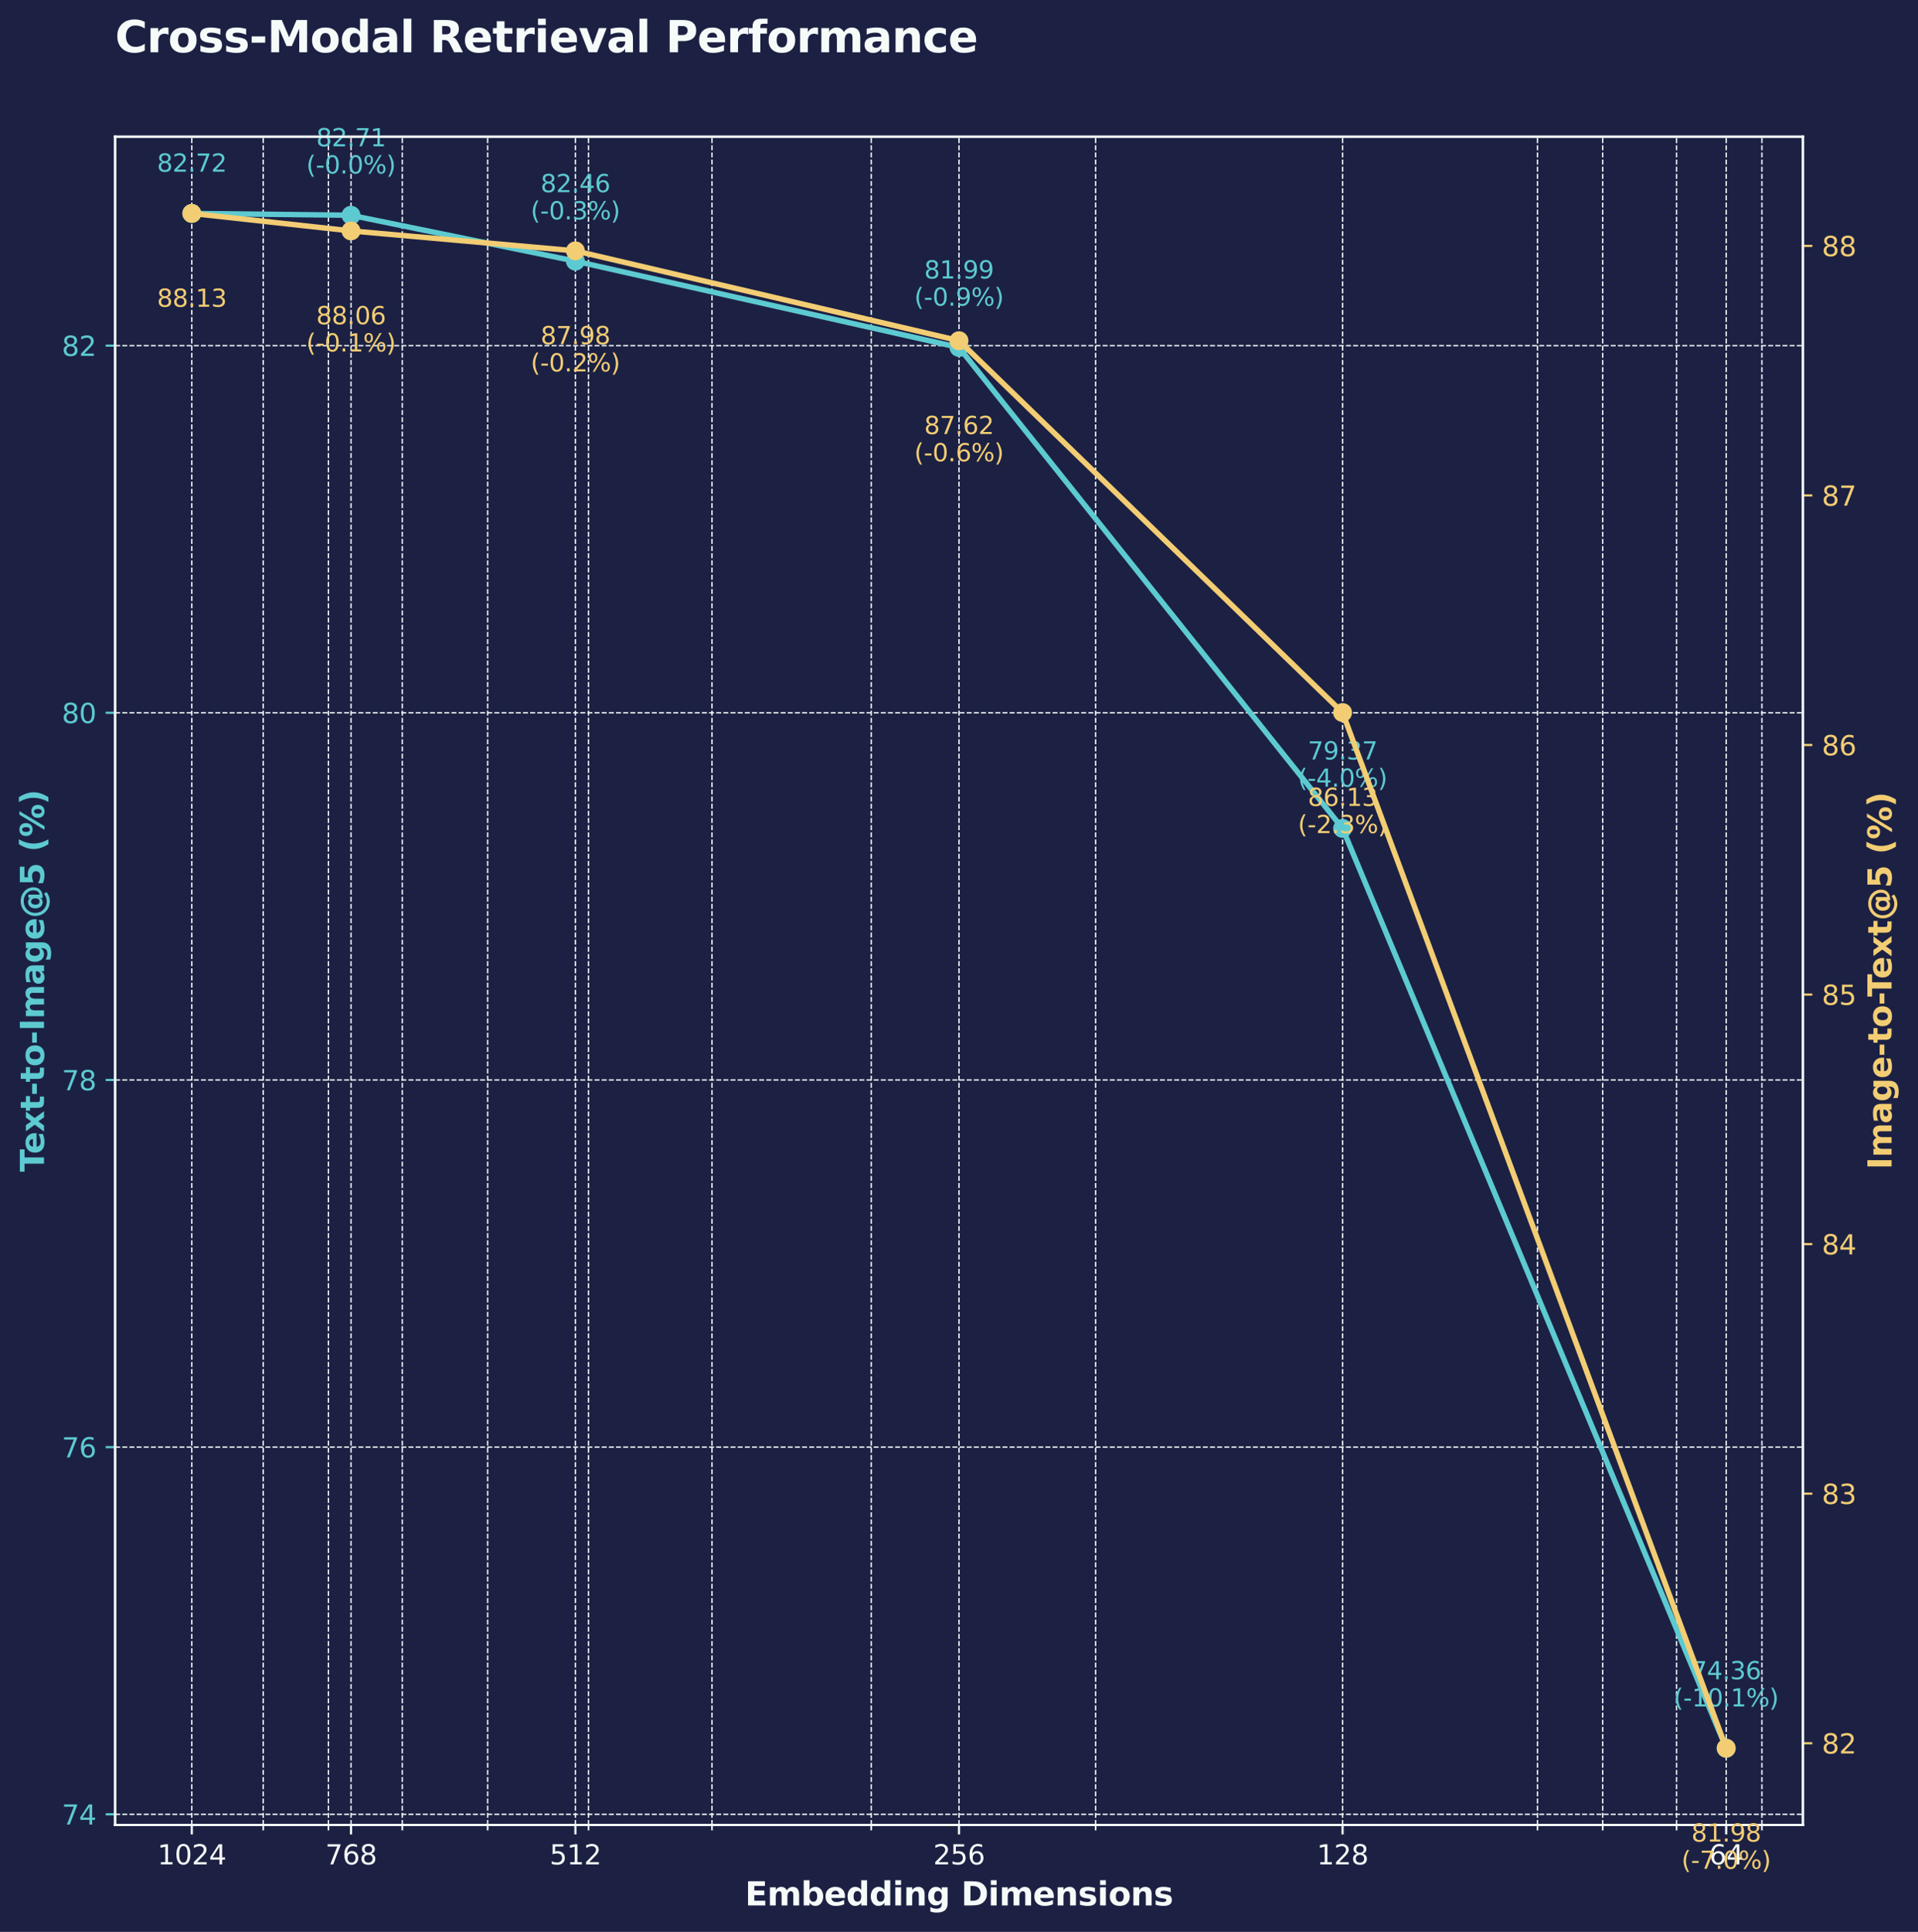 <?xml version="1.0" encoding="utf-8" standalone="no"?>
<!DOCTYPE svg PUBLIC "-//W3C//DTD SVG 1.1//EN"
  "http://www.w3.org/Graphics/SVG/1.1/DTD/svg11.dtd">
<svg xmlns:xlink="http://www.w3.org/1999/xlink" width="710.249pt" height="715.319pt" viewBox="0 0 710.249 715.319" xmlns="http://www.w3.org/2000/svg" version="1.1">
 <defs>
  <style type="text/css">*{stroke-linejoin: round; stroke-linecap: butt}</style>
 </defs>
 <g id="figure_1">
  <g id="patch_1">
   <path d="M 0 715.319 
L 710.249 715.319 
L 710.249 0 
L 0 0 
z
" style="fill: #1c2143"/>
  </g>
  <g id="axes_1">
   <g id="patch_2">
    <path d="M 42.619 675.734 
L 667.629 675.734 
L 667.629 50.614 
L 42.619 50.614 
z
" style="fill: #1c2143"/>
   </g>
   <g id="matplotlib.axis_1">
    <g id="xtick_1">
     <g id="line2d_1">
      <path d="M 71.029 675.734 
L 71.029 50.614 
" clip-path="url(#pa42fd9fe5e)" style="fill: none; stroke-dasharray: 1.85,0.8; stroke-dashoffset: 0; stroke: #f5fbf9; stroke-width: 0.5"/>
     </g>
     <g id="line2d_2">
      <defs>
       <path id="m6c433217f3" d="M 0 0 
L 0 3.5 
" style="stroke: #f5fbf9; stroke-width: 0.8"/>
      </defs>
      <g>
       <use xlink:href="#m6c433217f3" x="71.029" y="675.734" style="fill: #f5fbf9; stroke: #f5fbf9; stroke-width: 0.8"/>
      </g>
     </g>
     <g id="text_1">
      <!-- 1024 -->
      <g style="fill: #f5fbf9" transform="translate(58.304 690.332) scale(0.1 -0.1)">
       <defs>
        <path id="DejaVuSans-31" d="M 794 531 
L 1825 531 
L 1825 4091 
L 703 3866 
L 703 4441 
L 1819 4666 
L 2450 4666 
L 2450 531 
L 3481 531 
L 3481 0 
L 794 0 
L 794 531 
z
" transform="scale(0.016)"/>
        <path id="DejaVuSans-30" d="M 2034 4250 
Q 1547 4250 1301 3770 
Q 1056 3291 1056 2328 
Q 1056 1369 1301 889 
Q 1547 409 2034 409 
Q 2525 409 2770 889 
Q 3016 1369 3016 2328 
Q 3016 3291 2770 3770 
Q 2525 4250 2034 4250 
z
M 2034 4750 
Q 2819 4750 3233 4129 
Q 3647 3509 3647 2328 
Q 3647 1150 3233 529 
Q 2819 -91 2034 -91 
Q 1250 -91 836 529 
Q 422 1150 422 2328 
Q 422 3509 836 4129 
Q 1250 4750 2034 4750 
z
" transform="scale(0.016)"/>
        <path id="DejaVuSans-32" d="M 1228 531 
L 3431 531 
L 3431 0 
L 469 0 
L 469 531 
Q 828 903 1448 1529 
Q 2069 2156 2228 2338 
Q 2531 2678 2651 2914 
Q 2772 3150 2772 3378 
Q 2772 3750 2511 3984 
Q 2250 4219 1831 4219 
Q 1534 4219 1204 4116 
Q 875 4013 500 3803 
L 500 4441 
Q 881 4594 1212 4672 
Q 1544 4750 1819 4750 
Q 2544 4750 2975 4387 
Q 3406 4025 3406 3419 
Q 3406 3131 3298 2873 
Q 3191 2616 2906 2266 
Q 2828 2175 2409 1742 
Q 1991 1309 1228 531 
z
" transform="scale(0.016)"/>
        <path id="DejaVuSans-34" d="M 2419 4116 
L 825 1625 
L 2419 1625 
L 2419 4116 
z
M 2253 4666 
L 3047 4666 
L 3047 1625 
L 3713 1625 
L 3713 1100 
L 3047 1100 
L 3047 0 
L 2419 0 
L 2419 1100 
L 313 1100 
L 313 1709 
L 2253 4666 
z
" transform="scale(0.016)"/>
       </defs>
       <use xlink:href="#DejaVuSans-31"/>
       <use xlink:href="#DejaVuSans-30" x="63.623"/>
       <use xlink:href="#DejaVuSans-32" x="127.246"/>
       <use xlink:href="#DejaVuSans-34" x="190.869"/>
      </g>
     </g>
    </g>
    <g id="xtick_2">
     <g id="line2d_3">
      <path d="M 129.984 675.734 
L 129.984 50.614 
" clip-path="url(#pa42fd9fe5e)" style="fill: none; stroke-dasharray: 1.85,0.8; stroke-dashoffset: 0; stroke: #f5fbf9; stroke-width: 0.5"/>
     </g>
     <g id="line2d_4">
      <g>
       <use xlink:href="#m6c433217f3" x="129.984" y="675.734" style="fill: #f5fbf9; stroke: #f5fbf9; stroke-width: 0.8"/>
      </g>
     </g>
     <g id="text_2">
      <!-- 768 -->
      <g style="fill: #f5fbf9" transform="translate(120.44 690.332) scale(0.1 -0.1)">
       <defs>
        <path id="DejaVuSans-37" d="M 525 4666 
L 3525 4666 
L 3525 4397 
L 1831 0 
L 1172 0 
L 2766 4134 
L 525 4134 
L 525 4666 
z
" transform="scale(0.016)"/>
        <path id="DejaVuSans-36" d="M 2113 2584 
Q 1688 2584 1439 2293 
Q 1191 2003 1191 1497 
Q 1191 994 1439 701 
Q 1688 409 2113 409 
Q 2538 409 2786 701 
Q 3034 994 3034 1497 
Q 3034 2003 2786 2293 
Q 2538 2584 2113 2584 
z
M 3366 4563 
L 3366 3988 
Q 3128 4100 2886 4159 
Q 2644 4219 2406 4219 
Q 1781 4219 1451 3797 
Q 1122 3375 1075 2522 
Q 1259 2794 1537 2939 
Q 1816 3084 2150 3084 
Q 2853 3084 3261 2657 
Q 3669 2231 3669 1497 
Q 3669 778 3244 343 
Q 2819 -91 2113 -91 
Q 1303 -91 875 529 
Q 447 1150 447 2328 
Q 447 3434 972 4092 
Q 1497 4750 2381 4750 
Q 2619 4750 2861 4703 
Q 3103 4656 3366 4563 
z
" transform="scale(0.016)"/>
        <path id="DejaVuSans-38" d="M 2034 2216 
Q 1584 2216 1326 1975 
Q 1069 1734 1069 1313 
Q 1069 891 1326 650 
Q 1584 409 2034 409 
Q 2484 409 2743 651 
Q 3003 894 3003 1313 
Q 3003 1734 2745 1975 
Q 2488 2216 2034 2216 
z
M 1403 2484 
Q 997 2584 770 2862 
Q 544 3141 544 3541 
Q 544 4100 942 4425 
Q 1341 4750 2034 4750 
Q 2731 4750 3128 4425 
Q 3525 4100 3525 3541 
Q 3525 3141 3298 2862 
Q 3072 2584 2669 2484 
Q 3125 2378 3379 2068 
Q 3634 1759 3634 1313 
Q 3634 634 3220 271 
Q 2806 -91 2034 -91 
Q 1263 -91 848 271 
Q 434 634 434 1313 
Q 434 1759 690 2068 
Q 947 2378 1403 2484 
z
M 1172 3481 
Q 1172 3119 1398 2916 
Q 1625 2713 2034 2713 
Q 2441 2713 2670 2916 
Q 2900 3119 2900 3481 
Q 2900 3844 2670 4047 
Q 2441 4250 2034 4250 
Q 1625 4250 1398 4047 
Q 1172 3844 1172 3481 
z
" transform="scale(0.016)"/>
       </defs>
       <use xlink:href="#DejaVuSans-37"/>
       <use xlink:href="#DejaVuSans-36" x="63.623"/>
       <use xlink:href="#DejaVuSans-38" x="127.246"/>
      </g>
     </g>
    </g>
    <g id="xtick_3">
     <g id="line2d_5">
      <path d="M 213.077 675.734 
L 213.077 50.614 
" clip-path="url(#pa42fd9fe5e)" style="fill: none; stroke-dasharray: 1.85,0.8; stroke-dashoffset: 0; stroke: #f5fbf9; stroke-width: 0.5"/>
     </g>
     <g id="line2d_6">
      <g>
       <use xlink:href="#m6c433217f3" x="213.077" y="675.734" style="fill: #f5fbf9; stroke: #f5fbf9; stroke-width: 0.8"/>
      </g>
     </g>
     <g id="text_3">
      <!-- 512 -->
      <g style="fill: #f5fbf9" transform="translate(203.533 690.332) scale(0.1 -0.1)">
       <defs>
        <path id="DejaVuSans-35" d="M 691 4666 
L 3169 4666 
L 3169 4134 
L 1269 4134 
L 1269 2991 
Q 1406 3038 1543 3061 
Q 1681 3084 1819 3084 
Q 2600 3084 3056 2656 
Q 3513 2228 3513 1497 
Q 3513 744 3044 326 
Q 2575 -91 1722 -91 
Q 1428 -91 1123 -41 
Q 819 9 494 109 
L 494 744 
Q 775 591 1075 516 
Q 1375 441 1709 441 
Q 2250 441 2565 725 
Q 2881 1009 2881 1497 
Q 2881 1984 2565 2268 
Q 2250 2553 1709 2553 
Q 1456 2553 1204 2497 
Q 953 2441 691 2322 
L 691 4666 
z
" transform="scale(0.016)"/>
       </defs>
       <use xlink:href="#DejaVuSans-35"/>
       <use xlink:href="#DejaVuSans-31" x="63.623"/>
       <use xlink:href="#DejaVuSans-32" x="127.246"/>
      </g>
     </g>
    </g>
    <g id="xtick_4">
     <g id="line2d_7">
      <path d="M 355.124 675.734 
L 355.124 50.614 
" clip-path="url(#pa42fd9fe5e)" style="fill: none; stroke-dasharray: 1.85,0.8; stroke-dashoffset: 0; stroke: #f5fbf9; stroke-width: 0.5"/>
     </g>
     <g id="line2d_8">
      <g>
       <use xlink:href="#m6c433217f3" x="355.124" y="675.734" style="fill: #f5fbf9; stroke: #f5fbf9; stroke-width: 0.8"/>
      </g>
     </g>
     <g id="text_4">
      <!-- 256 -->
      <g style="fill: #f5fbf9" transform="translate(345.581 690.332) scale(0.1 -0.1)">
       <use xlink:href="#DejaVuSans-32"/>
       <use xlink:href="#DejaVuSans-35" x="63.623"/>
       <use xlink:href="#DejaVuSans-36" x="127.246"/>
      </g>
     </g>
    </g>
    <g id="xtick_5">
     <g id="line2d_9">
      <path d="M 497.172 675.734 
L 497.172 50.614 
" clip-path="url(#pa42fd9fe5e)" style="fill: none; stroke-dasharray: 1.85,0.8; stroke-dashoffset: 0; stroke: #f5fbf9; stroke-width: 0.5"/>
     </g>
     <g id="line2d_10">
      <g>
       <use xlink:href="#m6c433217f3" x="497.172" y="675.734" style="fill: #f5fbf9; stroke: #f5fbf9; stroke-width: 0.8"/>
      </g>
     </g>
     <g id="text_5">
      <!-- 128 -->
      <g style="fill: #f5fbf9" transform="translate(487.628 690.332) scale(0.1 -0.1)">
       <use xlink:href="#DejaVuSans-31"/>
       <use xlink:href="#DejaVuSans-32" x="63.623"/>
       <use xlink:href="#DejaVuSans-38" x="127.246"/>
      </g>
     </g>
    </g>
    <g id="xtick_6">
     <g id="line2d_11">
      <path d="M 639.22 675.734 
L 639.22 50.614 
" clip-path="url(#pa42fd9fe5e)" style="fill: none; stroke-dasharray: 1.85,0.8; stroke-dashoffset: 0; stroke: #f5fbf9; stroke-width: 0.5"/>
     </g>
     <g id="line2d_12">
      <g>
       <use xlink:href="#m6c433217f3" x="639.22" y="675.734" style="fill: #f5fbf9; stroke: #f5fbf9; stroke-width: 0.8"/>
      </g>
     </g>
     <g id="text_6">
      <!-- 64 -->
      <g style="fill: #f5fbf9" transform="translate(632.857 690.332) scale(0.1 -0.1)">
       <use xlink:href="#DejaVuSans-36"/>
       <use xlink:href="#DejaVuSans-34" x="63.623"/>
      </g>
     </g>
    </g>
    <g id="xtick_7">
     <g id="line2d_13">
      <path d="M 652.446 675.734 
L 652.446 50.614 
" clip-path="url(#pa42fd9fe5e)" style="fill: none; stroke-dasharray: 1.85,0.8; stroke-dashoffset: 0; stroke: #f5fbf9; stroke-width: 0.5"/>
     </g>
     <g id="line2d_14">
      <defs>
       <path id="me846c2f4d2" d="M 0 0 
L 0 2 
" style="stroke: #ffffff; stroke-width: 0.6"/>
      </defs>
      <g>
       <use xlink:href="#me846c2f4d2" x="652.446" y="675.734" style="fill: #ffffff; stroke: #ffffff; stroke-width: 0.6"/>
      </g>
     </g>
    </g>
    <g id="xtick_8">
     <g id="line2d_15">
      <path d="M 620.855 675.734 
L 620.855 50.614 
" clip-path="url(#pa42fd9fe5e)" style="fill: none; stroke-dasharray: 1.85,0.8; stroke-dashoffset: 0; stroke: #f5fbf9; stroke-width: 0.5"/>
     </g>
     <g id="line2d_16">
      <g>
       <use xlink:href="#me846c2f4d2" x="620.855" y="675.734" style="fill: #ffffff; stroke: #ffffff; stroke-width: 0.6"/>
      </g>
     </g>
    </g>
    <g id="xtick_9">
     <g id="line2d_17">
      <path d="M 593.491 675.734 
L 593.491 50.614 
" clip-path="url(#pa42fd9fe5e)" style="fill: none; stroke-dasharray: 1.85,0.8; stroke-dashoffset: 0; stroke: #f5fbf9; stroke-width: 0.5"/>
     </g>
     <g id="line2d_18">
      <g>
       <use xlink:href="#me846c2f4d2" x="593.491" y="675.734" style="fill: #ffffff; stroke: #ffffff; stroke-width: 0.6"/>
      </g>
     </g>
    </g>
    <g id="xtick_10">
     <g id="line2d_19">
      <path d="M 569.353 675.734 
L 569.353 50.614 
" clip-path="url(#pa42fd9fe5e)" style="fill: none; stroke-dasharray: 1.85,0.8; stroke-dashoffset: 0; stroke: #f5fbf9; stroke-width: 0.5"/>
     </g>
     <g id="line2d_20">
      <g>
       <use xlink:href="#me846c2f4d2" x="569.353" y="675.734" style="fill: #ffffff; stroke: #ffffff; stroke-width: 0.6"/>
      </g>
     </g>
    </g>
    <g id="xtick_11">
     <g id="line2d_21">
      <path d="M 405.714 675.734 
L 405.714 50.614 
" clip-path="url(#pa42fd9fe5e)" style="fill: none; stroke-dasharray: 1.85,0.8; stroke-dashoffset: 0; stroke: #f5fbf9; stroke-width: 0.5"/>
     </g>
     <g id="line2d_22">
      <g>
       <use xlink:href="#me846c2f4d2" x="405.714" y="675.734" style="fill: #ffffff; stroke: #ffffff; stroke-width: 0.6"/>
      </g>
     </g>
    </g>
    <g id="xtick_12">
     <g id="line2d_23">
      <path d="M 322.621 675.734 
L 322.621 50.614 
" clip-path="url(#pa42fd9fe5e)" style="fill: none; stroke-dasharray: 1.85,0.8; stroke-dashoffset: 0; stroke: #f5fbf9; stroke-width: 0.5"/>
     </g>
     <g id="line2d_24">
      <g>
       <use xlink:href="#me846c2f4d2" x="322.621" y="675.734" style="fill: #ffffff; stroke: #ffffff; stroke-width: 0.6"/>
      </g>
     </g>
    </g>
    <g id="xtick_13">
     <g id="line2d_25">
      <path d="M 263.666 675.734 
L 263.666 50.614 
" clip-path="url(#pa42fd9fe5e)" style="fill: none; stroke-dasharray: 1.85,0.8; stroke-dashoffset: 0; stroke: #f5fbf9; stroke-width: 0.5"/>
     </g>
     <g id="line2d_26">
      <g>
       <use xlink:href="#me846c2f4d2" x="263.666" y="675.734" style="fill: #ffffff; stroke: #ffffff; stroke-width: 0.6"/>
      </g>
     </g>
    </g>
    <g id="xtick_14">
     <g id="line2d_27">
      <path d="M 217.937 675.734 
L 217.937 50.614 
" clip-path="url(#pa42fd9fe5e)" style="fill: none; stroke-dasharray: 1.85,0.8; stroke-dashoffset: 0; stroke: #f5fbf9; stroke-width: 0.5"/>
     </g>
     <g id="line2d_28">
      <g>
       <use xlink:href="#me846c2f4d2" x="217.937" y="675.734" style="fill: #ffffff; stroke: #ffffff; stroke-width: 0.6"/>
      </g>
     </g>
    </g>
    <g id="xtick_15">
     <g id="line2d_29">
      <path d="M 180.573 675.734 
L 180.573 50.614 
" clip-path="url(#pa42fd9fe5e)" style="fill: none; stroke-dasharray: 1.85,0.8; stroke-dashoffset: 0; stroke: #f5fbf9; stroke-width: 0.5"/>
     </g>
     <g id="line2d_30">
      <g>
       <use xlink:href="#me846c2f4d2" x="180.573" y="675.734" style="fill: #ffffff; stroke: #ffffff; stroke-width: 0.6"/>
      </g>
     </g>
    </g>
    <g id="xtick_16">
     <g id="line2d_31">
      <path d="M 148.983 675.734 
L 148.983 50.614 
" clip-path="url(#pa42fd9fe5e)" style="fill: none; stroke-dasharray: 1.85,0.8; stroke-dashoffset: 0; stroke: #f5fbf9; stroke-width: 0.5"/>
     </g>
     <g id="line2d_32">
      <g>
       <use xlink:href="#me846c2f4d2" x="148.983" y="675.734" style="fill: #ffffff; stroke: #ffffff; stroke-width: 0.6"/>
      </g>
     </g>
    </g>
    <g id="xtick_17">
     <g id="line2d_33">
      <path d="M 121.618 675.734 
L 121.618 50.614 
" clip-path="url(#pa42fd9fe5e)" style="fill: none; stroke-dasharray: 1.85,0.8; stroke-dashoffset: 0; stroke: #f5fbf9; stroke-width: 0.5"/>
     </g>
     <g id="line2d_34">
      <g>
       <use xlink:href="#me846c2f4d2" x="121.618" y="675.734" style="fill: #ffffff; stroke: #ffffff; stroke-width: 0.6"/>
      </g>
     </g>
    </g>
    <g id="xtick_18">
     <g id="line2d_35">
      <path d="M 97.481 675.734 
L 97.481 50.614 
" clip-path="url(#pa42fd9fe5e)" style="fill: none; stroke-dasharray: 1.85,0.8; stroke-dashoffset: 0; stroke: #f5fbf9; stroke-width: 0.5"/>
     </g>
     <g id="line2d_36">
      <g>
       <use xlink:href="#me846c2f4d2" x="97.481" y="675.734" style="fill: #ffffff; stroke: #ffffff; stroke-width: 0.6"/>
      </g>
     </g>
    </g>
    <g id="text_7">
     <!-- Embedding Dimensions -->
     <g style="fill: #f5fbf9" transform="translate(275.885 705.53) scale(0.12 -0.12)">
      <defs>
       <path id="DejaVuSans-Bold-45" d="M 588 4666 
L 3834 4666 
L 3834 3756 
L 1791 3756 
L 1791 2888 
L 3713 2888 
L 3713 1978 
L 1791 1978 
L 1791 909 
L 3903 909 
L 3903 0 
L 588 0 
L 588 4666 
z
" transform="scale(0.016)"/>
       <path id="DejaVuSans-Bold-6d" d="M 3781 2919 
Q 3994 3244 4286 3414 
Q 4578 3584 4928 3584 
Q 5531 3584 5847 3212 
Q 6163 2841 6163 2131 
L 6163 0 
L 5038 0 
L 5038 1825 
Q 5041 1866 5042 1909 
Q 5044 1953 5044 2034 
Q 5044 2406 4934 2573 
Q 4825 2741 4581 2741 
Q 4263 2741 4089 2478 
Q 3916 2216 3909 1719 
L 3909 0 
L 2784 0 
L 2784 1825 
Q 2784 2406 2684 2573 
Q 2584 2741 2328 2741 
Q 2006 2741 1831 2477 
Q 1656 2213 1656 1722 
L 1656 0 
L 531 0 
L 531 3500 
L 1656 3500 
L 1656 2988 
Q 1863 3284 2130 3434 
Q 2397 3584 2719 3584 
Q 3081 3584 3359 3409 
Q 3638 3234 3781 2919 
z
" transform="scale(0.016)"/>
       <path id="DejaVuSans-Bold-62" d="M 2400 722 
Q 2759 722 2948 984 
Q 3138 1247 3138 1747 
Q 3138 2247 2948 2509 
Q 2759 2772 2400 2772 
Q 2041 2772 1848 2508 
Q 1656 2244 1656 1747 
Q 1656 1250 1848 986 
Q 2041 722 2400 722 
z
M 1656 2988 
Q 1888 3294 2169 3439 
Q 2450 3584 2816 3584 
Q 3463 3584 3878 3070 
Q 4294 2556 4294 1747 
Q 4294 938 3878 423 
Q 3463 -91 2816 -91 
Q 2450 -91 2169 54 
Q 1888 200 1656 506 
L 1656 0 
L 538 0 
L 538 4863 
L 1656 4863 
L 1656 2988 
z
" transform="scale(0.016)"/>
       <path id="DejaVuSans-Bold-65" d="M 4031 1759 
L 4031 1441 
L 1416 1441 
Q 1456 1047 1700 850 
Q 1944 653 2381 653 
Q 2734 653 3104 758 
Q 3475 863 3866 1075 
L 3866 213 
Q 3469 63 3072 -14 
Q 2675 -91 2278 -91 
Q 1328 -91 801 392 
Q 275 875 275 1747 
Q 275 2603 792 3093 
Q 1309 3584 2216 3584 
Q 3041 3584 3536 3087 
Q 4031 2591 4031 1759 
z
M 2881 2131 
Q 2881 2450 2695 2645 
Q 2509 2841 2209 2841 
Q 1884 2841 1681 2658 
Q 1478 2475 1428 2131 
L 2881 2131 
z
" transform="scale(0.016)"/>
       <path id="DejaVuSans-Bold-64" d="M 2919 2988 
L 2919 4863 
L 4044 4863 
L 4044 0 
L 2919 0 
L 2919 506 
Q 2688 197 2409 53 
Q 2131 -91 1766 -91 
Q 1119 -91 703 423 
Q 288 938 288 1747 
Q 288 2556 703 3070 
Q 1119 3584 1766 3584 
Q 2128 3584 2408 3439 
Q 2688 3294 2919 2988 
z
M 2181 722 
Q 2541 722 2730 984 
Q 2919 1247 2919 1747 
Q 2919 2247 2730 2509 
Q 2541 2772 2181 2772 
Q 1825 2772 1636 2509 
Q 1447 2247 1447 1747 
Q 1447 1247 1636 984 
Q 1825 722 2181 722 
z
" transform="scale(0.016)"/>
       <path id="DejaVuSans-Bold-69" d="M 538 3500 
L 1656 3500 
L 1656 0 
L 538 0 
L 538 3500 
z
M 538 4863 
L 1656 4863 
L 1656 3950 
L 538 3950 
L 538 4863 
z
" transform="scale(0.016)"/>
       <path id="DejaVuSans-Bold-6e" d="M 4056 2131 
L 4056 0 
L 2931 0 
L 2931 347 
L 2931 1631 
Q 2931 2084 2911 2256 
Q 2891 2428 2841 2509 
Q 2775 2619 2662 2680 
Q 2550 2741 2406 2741 
Q 2056 2741 1856 2470 
Q 1656 2200 1656 1722 
L 1656 0 
L 538 0 
L 538 3500 
L 1656 3500 
L 1656 2988 
Q 1909 3294 2193 3439 
Q 2478 3584 2822 3584 
Q 3428 3584 3742 3212 
Q 4056 2841 4056 2131 
z
" transform="scale(0.016)"/>
       <path id="DejaVuSans-Bold-67" d="M 2919 594 
Q 2688 288 2409 144 
Q 2131 0 1766 0 
Q 1125 0 706 504 
Q 288 1009 288 1791 
Q 288 2575 706 3076 
Q 1125 3578 1766 3578 
Q 2131 3578 2409 3434 
Q 2688 3291 2919 2981 
L 2919 3500 
L 4044 3500 
L 4044 353 
Q 4044 -491 3511 -936 
Q 2978 -1381 1966 -1381 
Q 1638 -1381 1331 -1331 
Q 1025 -1281 716 -1178 
L 716 -306 
Q 1009 -475 1290 -558 
Q 1572 -641 1856 -641 
Q 2406 -641 2662 -400 
Q 2919 -159 2919 353 
L 2919 594 
z
M 2181 2772 
Q 1834 2772 1640 2515 
Q 1447 2259 1447 1791 
Q 1447 1309 1634 1061 
Q 1822 813 2181 813 
Q 2531 813 2725 1069 
Q 2919 1325 2919 1791 
Q 2919 2259 2725 2515 
Q 2531 2772 2181 2772 
z
" transform="scale(0.016)"/>
       <path id="DejaVuSans-Bold-20" transform="scale(0.016)"/>
       <path id="DejaVuSans-Bold-44" d="M 1791 3756 
L 1791 909 
L 2222 909 
Q 2959 909 3348 1275 
Q 3738 1641 3738 2338 
Q 3738 3031 3350 3393 
Q 2963 3756 2222 3756 
L 1791 3756 
z
M 588 4666 
L 1856 4666 
Q 2919 4666 3439 4514 
Q 3959 4363 4331 4000 
Q 4659 3684 4818 3271 
Q 4978 2859 4978 2338 
Q 4978 1809 4818 1395 
Q 4659 981 4331 666 
Q 3956 303 3431 151 
Q 2906 0 1856 0 
L 588 0 
L 588 4666 
z
" transform="scale(0.016)"/>
       <path id="DejaVuSans-Bold-73" d="M 3272 3391 
L 3272 2541 
Q 2913 2691 2578 2766 
Q 2244 2841 1947 2841 
Q 1628 2841 1473 2761 
Q 1319 2681 1319 2516 
Q 1319 2381 1436 2309 
Q 1553 2238 1856 2203 
L 2053 2175 
Q 2913 2066 3209 1816 
Q 3506 1566 3506 1031 
Q 3506 472 3093 190 
Q 2681 -91 1863 -91 
Q 1516 -91 1145 -36 
Q 775 19 384 128 
L 384 978 
Q 719 816 1070 734 
Q 1422 653 1784 653 
Q 2113 653 2278 743 
Q 2444 834 2444 1013 
Q 2444 1163 2330 1236 
Q 2216 1309 1875 1350 
L 1678 1375 
Q 931 1469 631 1722 
Q 331 1975 331 2491 
Q 331 3047 712 3315 
Q 1094 3584 1881 3584 
Q 2191 3584 2531 3537 
Q 2872 3491 3272 3391 
z
" transform="scale(0.016)"/>
       <path id="DejaVuSans-Bold-6f" d="M 2203 2784 
Q 1831 2784 1636 2517 
Q 1441 2250 1441 1747 
Q 1441 1244 1636 976 
Q 1831 709 2203 709 
Q 2569 709 2762 976 
Q 2956 1244 2956 1747 
Q 2956 2250 2762 2517 
Q 2569 2784 2203 2784 
z
M 2203 3584 
Q 3106 3584 3614 3096 
Q 4122 2609 4122 1747 
Q 4122 884 3614 396 
Q 3106 -91 2203 -91 
Q 1297 -91 786 396 
Q 275 884 275 1747 
Q 275 2609 786 3096 
Q 1297 3584 2203 3584 
z
" transform="scale(0.016)"/>
      </defs>
      <use xlink:href="#DejaVuSans-Bold-45"/>
      <use xlink:href="#DejaVuSans-Bold-6d" x="68.311"/>
      <use xlink:href="#DejaVuSans-Bold-62" x="172.51"/>
      <use xlink:href="#DejaVuSans-Bold-65" x="244.092"/>
      <use xlink:href="#DejaVuSans-Bold-64" x="311.914"/>
      <use xlink:href="#DejaVuSans-Bold-64" x="383.496"/>
      <use xlink:href="#DejaVuSans-Bold-69" x="455.078"/>
      <use xlink:href="#DejaVuSans-Bold-6e" x="489.355"/>
      <use xlink:href="#DejaVuSans-Bold-67" x="560.547"/>
      <use xlink:href="#DejaVuSans-Bold-20" x="632.129"/>
      <use xlink:href="#DejaVuSans-Bold-44" x="666.943"/>
      <use xlink:href="#DejaVuSans-Bold-69" x="749.951"/>
      <use xlink:href="#DejaVuSans-Bold-6d" x="784.229"/>
      <use xlink:href="#DejaVuSans-Bold-65" x="888.428"/>
      <use xlink:href="#DejaVuSans-Bold-6e" x="956.25"/>
      <use xlink:href="#DejaVuSans-Bold-73" x="1027.441"/>
      <use xlink:href="#DejaVuSans-Bold-69" x="1086.963"/>
      <use xlink:href="#DejaVuSans-Bold-6f" x="1121.24"/>
      <use xlink:href="#DejaVuSans-Bold-6e" x="1189.941"/>
      <use xlink:href="#DejaVuSans-Bold-73" x="1261.133"/>
     </g>
    </g>
   </g>
   <g id="matplotlib.axis_2">
    <g id="ytick_1">
     <g id="line2d_37">
      <path d="M 42.619 671.791 
L 667.629 671.791 
" clip-path="url(#pa42fd9fe5e)" style="fill: none; stroke-dasharray: 1.85,0.8; stroke-dashoffset: 0; stroke: #f5fbf9; stroke-width: 0.5"/>
     </g>
     <g id="line2d_38">
      <defs>
       <path id="m4e6fb2bbc5" d="M 0 0 
L -3.5 0 
" style="stroke: #5dcad1; stroke-width: 0.8"/>
      </defs>
      <g>
       <use xlink:href="#m4e6fb2bbc5" x="42.619" y="671.791" style="fill: #5dcad1; stroke: #5dcad1; stroke-width: 0.8"/>
      </g>
     </g>
     <g id="text_8">
      <!-- 74 -->
      <g style="fill: #5dcad1" transform="translate(22.894 675.59) scale(0.1 -0.1)">
       <use xlink:href="#DejaVuSans-37"/>
       <use xlink:href="#DejaVuSans-34" x="63.623"/>
      </g>
     </g>
    </g>
    <g id="ytick_2">
     <g id="line2d_39">
      <path d="M 42.619 535.836 
L 667.629 535.836 
" clip-path="url(#pa42fd9fe5e)" style="fill: none; stroke-dasharray: 1.85,0.8; stroke-dashoffset: 0; stroke: #f5fbf9; stroke-width: 0.5"/>
     </g>
     <g id="line2d_40">
      <g>
       <use xlink:href="#m4e6fb2bbc5" x="42.619" y="535.836" style="fill: #5dcad1; stroke: #5dcad1; stroke-width: 0.8"/>
      </g>
     </g>
     <g id="text_9">
      <!-- 76 -->
      <g style="fill: #5dcad1" transform="translate(22.894 539.635) scale(0.1 -0.1)">
       <use xlink:href="#DejaVuSans-37"/>
       <use xlink:href="#DejaVuSans-36" x="63.623"/>
      </g>
     </g>
    </g>
    <g id="ytick_3">
     <g id="line2d_41">
      <path d="M 42.619 399.881 
L 667.629 399.881 
" clip-path="url(#pa42fd9fe5e)" style="fill: none; stroke-dasharray: 1.85,0.8; stroke-dashoffset: 0; stroke: #f5fbf9; stroke-width: 0.5"/>
     </g>
     <g id="line2d_42">
      <g>
       <use xlink:href="#m4e6fb2bbc5" x="42.619" y="399.881" style="fill: #5dcad1; stroke: #5dcad1; stroke-width: 0.8"/>
      </g>
     </g>
     <g id="text_10">
      <!-- 78 -->
      <g style="fill: #5dcad1" transform="translate(22.894 403.681) scale(0.1 -0.1)">
       <use xlink:href="#DejaVuSans-37"/>
       <use xlink:href="#DejaVuSans-38" x="63.623"/>
      </g>
     </g>
    </g>
    <g id="ytick_4">
     <g id="line2d_43">
      <path d="M 42.619 263.927 
L 667.629 263.927 
" clip-path="url(#pa42fd9fe5e)" style="fill: none; stroke-dasharray: 1.85,0.8; stroke-dashoffset: 0; stroke: #f5fbf9; stroke-width: 0.5"/>
     </g>
     <g id="line2d_44">
      <g>
       <use xlink:href="#m4e6fb2bbc5" x="42.619" y="263.927" style="fill: #5dcad1; stroke: #5dcad1; stroke-width: 0.8"/>
      </g>
     </g>
     <g id="text_11">
      <!-- 80 -->
      <g style="fill: #5dcad1" transform="translate(22.894 267.726) scale(0.1 -0.1)">
       <use xlink:href="#DejaVuSans-38"/>
       <use xlink:href="#DejaVuSans-30" x="63.623"/>
      </g>
     </g>
    </g>
    <g id="ytick_5">
     <g id="line2d_45">
      <path d="M 42.619 127.972 
L 667.629 127.972 
" clip-path="url(#pa42fd9fe5e)" style="fill: none; stroke-dasharray: 1.85,0.8; stroke-dashoffset: 0; stroke: #f5fbf9; stroke-width: 0.5"/>
     </g>
     <g id="line2d_46">
      <g>
       <use xlink:href="#m4e6fb2bbc5" x="42.619" y="127.972" style="fill: #5dcad1; stroke: #5dcad1; stroke-width: 0.8"/>
      </g>
     </g>
     <g id="text_12">
      <!-- 82 -->
      <g style="fill: #5dcad1" transform="translate(22.894 131.771) scale(0.1 -0.1)">
       <use xlink:href="#DejaVuSans-38"/>
       <use xlink:href="#DejaVuSans-32" x="63.623"/>
      </g>
     </g>
    </g>
    <g id="text_13">
     <!-- Text-to-Image@5 (%) -->
     <g style="fill: #5dcad1" transform="translate(16.305 433.907) rotate(-90) scale(0.12 -0.12)">
      <defs>
       <path id="DejaVuSans-Bold-54" d="M 31 4666 
L 4331 4666 
L 4331 3756 
L 2784 3756 
L 2784 0 
L 1581 0 
L 1581 3756 
L 31 3756 
L 31 4666 
z
" transform="scale(0.016)"/>
       <path id="DejaVuSans-Bold-78" d="M 1422 1791 
L 159 3500 
L 1344 3500 
L 2059 2463 
L 2784 3500 
L 3969 3500 
L 2706 1797 
L 4031 0 
L 2847 0 
L 2059 1106 
L 1281 0 
L 97 0 
L 1422 1791 
z
" transform="scale(0.016)"/>
       <path id="DejaVuSans-Bold-74" d="M 1759 4494 
L 1759 3500 
L 2913 3500 
L 2913 2700 
L 1759 2700 
L 1759 1216 
Q 1759 972 1856 886 
Q 1953 800 2241 800 
L 2816 800 
L 2816 0 
L 1856 0 
Q 1194 0 917 276 
Q 641 553 641 1216 
L 641 2700 
L 84 2700 
L 84 3500 
L 641 3500 
L 641 4494 
L 1759 4494 
z
" transform="scale(0.016)"/>
       <path id="DejaVuSans-Bold-2d" d="M 347 2297 
L 2309 2297 
L 2309 1388 
L 347 1388 
L 347 2297 
z
" transform="scale(0.016)"/>
       <path id="DejaVuSans-Bold-49" d="M 588 4666 
L 1791 4666 
L 1791 0 
L 588 0 
L 588 4666 
z
" transform="scale(0.016)"/>
       <path id="DejaVuSans-Bold-61" d="M 2106 1575 
Q 1756 1575 1579 1456 
Q 1403 1338 1403 1106 
Q 1403 894 1545 773 
Q 1688 653 1941 653 
Q 2256 653 2472 879 
Q 2688 1106 2688 1447 
L 2688 1575 
L 2106 1575 
z
M 3816 1997 
L 3816 0 
L 2688 0 
L 2688 519 
Q 2463 200 2181 54 
Q 1900 -91 1497 -91 
Q 953 -91 614 226 
Q 275 544 275 1050 
Q 275 1666 698 1953 
Q 1122 2241 2028 2241 
L 2688 2241 
L 2688 2328 
Q 2688 2594 2478 2717 
Q 2269 2841 1825 2841 
Q 1466 2841 1156 2769 
Q 847 2697 581 2553 
L 581 3406 
Q 941 3494 1303 3539 
Q 1666 3584 2028 3584 
Q 2975 3584 3395 3211 
Q 3816 2838 3816 1997 
z
" transform="scale(0.016)"/>
       <path id="DejaVuSans-Bold-40" d="M 2597 1684 
Q 2597 1300 2761 1078 
Q 2925 856 3206 856 
Q 3484 856 3650 1079 
Q 3816 1303 3816 1684 
Q 3816 2063 3648 2283 
Q 3481 2503 3200 2503 
Q 2925 2503 2761 2283 
Q 2597 2063 2597 1684 
z
M 3878 744 
Q 3784 522 3576 398 
Q 3369 275 3091 275 
Q 2553 275 2217 664 
Q 1881 1053 1881 1678 
Q 1881 2303 2218 2693 
Q 2556 3084 3091 3084 
Q 3369 3084 3576 2959 
Q 3784 2834 3878 2613 
L 3878 3022 
L 4531 3022 
L 4531 856 
Q 4919 916 5141 1230 
Q 5363 1544 5363 2034 
Q 5363 2347 5272 2620 
Q 5181 2894 4997 3122 
Q 4700 3503 4254 3709 
Q 3809 3916 3291 3916 
Q 2928 3916 2597 3820 
Q 2266 3725 1984 3541 
Q 1522 3234 1264 2748 
Q 1006 2263 1006 1697 
Q 1006 1231 1173 823 
Q 1341 416 1656 103 
Q 1969 -203 2373 -364 
Q 2778 -525 3238 -525 
Q 3631 -525 4025 -378 
Q 4419 -231 4697 19 
L 5031 -488 
Q 4641 -791 4180 -952 
Q 3719 -1113 3244 -1113 
Q 2666 -1113 2153 -908 
Q 1641 -703 1241 -313 
Q 841 78 631 592 
Q 422 1106 422 1697 
Q 422 2266 634 2781 
Q 847 3297 1241 3688 
Q 1634 4075 2157 4287 
Q 2681 4500 3244 4500 
Q 3944 4500 4516 4233 
Q 5088 3966 5472 3463 
Q 5706 3156 5826 2798 
Q 5947 2441 5947 2047 
Q 5947 1200 5437 731 
Q 4928 263 4000 263 
L 3878 263 
L 3878 744 
z
" transform="scale(0.016)"/>
       <path id="DejaVuSans-Bold-35" d="M 678 4666 
L 3669 4666 
L 3669 3781 
L 1638 3781 
L 1638 3059 
Q 1775 3097 1914 3117 
Q 2053 3138 2203 3138 
Q 3056 3138 3531 2711 
Q 4006 2284 4006 1522 
Q 4006 766 3489 337 
Q 2972 -91 2053 -91 
Q 1656 -91 1267 -14 
Q 878 63 494 219 
L 494 1166 
Q 875 947 1217 837 
Q 1559 728 1863 728 
Q 2300 728 2551 942 
Q 2803 1156 2803 1522 
Q 2803 1891 2551 2103 
Q 2300 2316 1863 2316 
Q 1603 2316 1309 2248 
Q 1016 2181 678 2041 
L 678 4666 
z
" transform="scale(0.016)"/>
       <path id="DejaVuSans-Bold-28" d="M 2413 -844 
L 1484 -844 
Q 1006 -72 778 623 
Q 550 1319 550 2003 
Q 550 2688 779 3389 
Q 1009 4091 1484 4856 
L 2413 4856 
Q 2013 4116 1813 3408 
Q 1613 2700 1613 2009 
Q 1613 1319 1811 609 
Q 2009 -100 2413 -844 
z
" transform="scale(0.016)"/>
       <path id="DejaVuSans-Bold-25" d="M 4959 1925 
Q 4738 1925 4616 1733 
Q 4494 1541 4494 1184 
Q 4494 825 4614 633 
Q 4734 441 4959 441 
Q 5184 441 5303 633 
Q 5422 825 5422 1184 
Q 5422 1541 5301 1733 
Q 5181 1925 4959 1925 
z
M 4959 2450 
Q 5541 2450 5875 2112 
Q 6209 1775 6209 1184 
Q 6209 594 5875 251 
Q 5541 -91 4959 -91 
Q 4378 -91 4042 251 
Q 3706 594 3706 1184 
Q 3706 1772 4042 2111 
Q 4378 2450 4959 2450 
z
M 2094 -91 
L 1403 -91 
L 4319 4750 
L 5013 4750 
L 2094 -91 
z
M 1453 4750 
Q 2034 4750 2367 4411 
Q 2700 4072 2700 3481 
Q 2700 2891 2367 2550 
Q 2034 2209 1453 2209 
Q 872 2209 539 2550 
Q 206 2891 206 3481 
Q 206 4072 539 4411 
Q 872 4750 1453 4750 
z
M 1453 4225 
Q 1228 4225 1106 4031 
Q 984 3838 984 3481 
Q 984 3122 1106 2926 
Q 1228 2731 1453 2731 
Q 1678 2731 1798 2926 
Q 1919 3122 1919 3481 
Q 1919 3838 1797 4031 
Q 1675 4225 1453 4225 
z
" transform="scale(0.016)"/>
       <path id="DejaVuSans-Bold-29" d="M 513 -844 
Q 913 -100 1113 609 
Q 1313 1319 1313 2009 
Q 1313 2700 1113 3408 
Q 913 4116 513 4856 
L 1441 4856 
Q 1916 4091 2145 3389 
Q 2375 2688 2375 2003 
Q 2375 1319 2147 623 
Q 1919 -72 1441 -844 
L 513 -844 
z
" transform="scale(0.016)"/>
      </defs>
      <use xlink:href="#DejaVuSans-Bold-54"/>
      <use xlink:href="#DejaVuSans-Bold-65" x="54.963"/>
      <use xlink:href="#DejaVuSans-Bold-78" x="122.785"/>
      <use xlink:href="#DejaVuSans-Bold-74" x="187.287"/>
      <use xlink:href="#DejaVuSans-Bold-2d" x="235.09"/>
      <use xlink:href="#DejaVuSans-Bold-74" x="276.594"/>
      <use xlink:href="#DejaVuSans-Bold-6f" x="324.396"/>
      <use xlink:href="#DejaVuSans-Bold-2d" x="393.098"/>
      <use xlink:href="#DejaVuSans-Bold-49" x="434.602"/>
      <use xlink:href="#DejaVuSans-Bold-6d" x="471.809"/>
      <use xlink:href="#DejaVuSans-Bold-61" x="576.008"/>
      <use xlink:href="#DejaVuSans-Bold-67" x="643.488"/>
      <use xlink:href="#DejaVuSans-Bold-65" x="715.07"/>
      <use xlink:href="#DejaVuSans-Bold-40" x="782.893"/>
      <use xlink:href="#DejaVuSans-Bold-35" x="882.893"/>
      <use xlink:href="#DejaVuSans-Bold-20" x="952.473"/>
      <use xlink:href="#DejaVuSans-Bold-28" x="987.287"/>
      <use xlink:href="#DejaVuSans-Bold-25" x="1032.99"/>
      <use xlink:href="#DejaVuSans-Bold-29" x="1133.186"/>
     </g>
    </g>
   </g>
   <g id="line2d_47">
    <path d="M 71.029 79.028 
L 129.984 79.708 
L 213.077 96.702 
L 355.124 128.652 
L 497.172 306.752 
L 639.22 647.319 
" clip-path="url(#pa42fd9fe5e)" style="fill: none; stroke: #5dcad1; stroke-width: 2; stroke-linecap: square"/>
    <defs>
     <path id="m3b9682a4ac" d="M 0 3 
C 0.796 3 1.559 2.684 2.121 2.121 
C 2.684 1.559 3 0.796 3 0 
C 3 -0.796 2.684 -1.559 2.121 -2.121 
C 1.559 -2.684 0.796 -3 0 -3 
C -0.796 -3 -1.559 -2.684 -2.121 -2.121 
C -2.684 -1.559 -3 -0.796 -3 0 
C -3 0.796 -2.684 1.559 -2.121 2.121 
C -1.559 2.684 -0.796 3 0 3 
z
" style="stroke: #5dcad1"/>
    </defs>
    <g clip-path="url(#pa42fd9fe5e)">
     <use xlink:href="#m3b9682a4ac" x="71.029" y="79.028" style="fill: #5dcad1; stroke: #5dcad1"/>
     <use xlink:href="#m3b9682a4ac" x="129.984" y="79.708" style="fill: #5dcad1; stroke: #5dcad1"/>
     <use xlink:href="#m3b9682a4ac" x="213.077" y="96.702" style="fill: #5dcad1; stroke: #5dcad1"/>
     <use xlink:href="#m3b9682a4ac" x="355.124" y="128.652" style="fill: #5dcad1; stroke: #5dcad1"/>
     <use xlink:href="#m3b9682a4ac" x="497.172" y="306.752" style="fill: #5dcad1; stroke: #5dcad1"/>
     <use xlink:href="#m3b9682a4ac" x="639.22" y="647.319" style="fill: #5dcad1; stroke: #5dcad1"/>
    </g>
   </g>
   <g id="patch_3">
    <path d="M 42.619 675.734 
L 42.619 50.614 
" style="fill: none; stroke: #f5fbf9; stroke-width: 0.8; stroke-linejoin: miter; stroke-linecap: square"/>
   </g>
   <g id="patch_4">
    <path d="M 667.629 675.734 
L 667.629 50.614 
" style="fill: none; stroke: #f5fbf9; stroke-width: 0.8; stroke-linejoin: miter; stroke-linecap: square"/>
   </g>
   <g id="patch_5">
    <path d="M 42.619 675.734 
L 667.629 675.734 
" style="fill: none; stroke: #f5fbf9; stroke-width: 0.8; stroke-linejoin: miter; stroke-linecap: square"/>
   </g>
   <g id="patch_6">
    <path d="M 42.619 50.614 
L 667.629 50.614 
" style="fill: none; stroke: #f5fbf9; stroke-width: 0.8; stroke-linejoin: miter; stroke-linecap: square"/>
   </g>
   <g id="text_14">
    <!-- 82.72 -->
    <g style="fill: #5dcad1" transform="translate(58.146 63.561) scale(0.09 -0.09)">
     <defs>
      <path id="DejaVuSans-2e" d="M 684 794 
L 1344 794 
L 1344 0 
L 684 0 
L 684 794 
z
" transform="scale(0.016)"/>
     </defs>
     <use xlink:href="#DejaVuSans-38"/>
     <use xlink:href="#DejaVuSans-32" x="63.623"/>
     <use xlink:href="#DejaVuSans-2e" x="127.246"/>
     <use xlink:href="#DejaVuSans-37" x="159.033"/>
     <use xlink:href="#DejaVuSans-32" x="222.656"/>
    </g>
   </g>
   <g id="text_15">
    <!-- 82.71 -->
    <g style="fill: #5dcad1" transform="translate(117.101 54.163) scale(0.09 -0.09)">
     <use xlink:href="#DejaVuSans-38"/>
     <use xlink:href="#DejaVuSans-32" x="63.623"/>
     <use xlink:href="#DejaVuSans-2e" x="127.246"/>
     <use xlink:href="#DejaVuSans-37" x="159.033"/>
     <use xlink:href="#DejaVuSans-31" x="222.656"/>
    </g>
    <!-- (-0.0%) -->
    <g style="fill: #5dcad1" transform="translate(113.417 64.241) scale(0.09 -0.09)">
     <defs>
      <path id="DejaVuSans-28" d="M 1984 4856 
Q 1566 4138 1362 3434 
Q 1159 2731 1159 2009 
Q 1159 1288 1364 580 
Q 1569 -128 1984 -844 
L 1484 -844 
Q 1016 -109 783 600 
Q 550 1309 550 2009 
Q 550 2706 781 3412 
Q 1013 4119 1484 4856 
L 1984 4856 
z
" transform="scale(0.016)"/>
      <path id="DejaVuSans-2d" d="M 313 2009 
L 1997 2009 
L 1997 1497 
L 313 1497 
L 313 2009 
z
" transform="scale(0.016)"/>
      <path id="DejaVuSans-25" d="M 4653 2053 
Q 4381 2053 4226 1822 
Q 4072 1591 4072 1178 
Q 4072 772 4226 539 
Q 4381 306 4653 306 
Q 4919 306 5073 539 
Q 5228 772 5228 1178 
Q 5228 1588 5073 1820 
Q 4919 2053 4653 2053 
z
M 4653 2450 
Q 5147 2450 5437 2106 
Q 5728 1763 5728 1178 
Q 5728 594 5436 251 
Q 5144 -91 4653 -91 
Q 4153 -91 3862 251 
Q 3572 594 3572 1178 
Q 3572 1766 3864 2108 
Q 4156 2450 4653 2450 
z
M 1428 4353 
Q 1159 4353 1004 4120 
Q 850 3888 850 3481 
Q 850 3069 1003 2837 
Q 1156 2606 1428 2606 
Q 1700 2606 1854 2837 
Q 2009 3069 2009 3481 
Q 2009 3884 1853 4118 
Q 1697 4353 1428 4353 
z
M 4250 4750 
L 4750 4750 
L 1831 -91 
L 1331 -91 
L 4250 4750 
z
M 1428 4750 
Q 1922 4750 2215 4408 
Q 2509 4066 2509 3481 
Q 2509 2891 2217 2550 
Q 1925 2209 1428 2209 
Q 931 2209 642 2551 
Q 353 2894 353 3481 
Q 353 4063 643 4406 
Q 934 4750 1428 4750 
z
" transform="scale(0.016)"/>
      <path id="DejaVuSans-29" d="M 513 4856 
L 1013 4856 
Q 1481 4119 1714 3412 
Q 1947 2706 1947 2009 
Q 1947 1309 1714 600 
Q 1481 -109 1013 -844 
L 513 -844 
Q 928 -128 1133 580 
Q 1338 1288 1338 2009 
Q 1338 2731 1133 3434 
Q 928 4138 513 4856 
z
" transform="scale(0.016)"/>
     </defs>
     <use xlink:href="#DejaVuSans-28"/>
     <use xlink:href="#DejaVuSans-2d" x="39.014"/>
     <use xlink:href="#DejaVuSans-30" x="75.098"/>
     <use xlink:href="#DejaVuSans-2e" x="138.721"/>
     <use xlink:href="#DejaVuSans-30" x="170.508"/>
     <use xlink:href="#DejaVuSans-25" x="234.131"/>
     <use xlink:href="#DejaVuSans-29" x="329.15"/>
    </g>
   </g>
   <g id="text_16">
    <!-- 82.46 -->
    <g style="fill: #5dcad1" transform="translate(200.194 71.157) scale(0.09 -0.09)">
     <use xlink:href="#DejaVuSans-38"/>
     <use xlink:href="#DejaVuSans-32" x="63.623"/>
     <use xlink:href="#DejaVuSans-2e" x="127.246"/>
     <use xlink:href="#DejaVuSans-34" x="159.033"/>
     <use xlink:href="#DejaVuSans-36" x="222.656"/>
    </g>
    <!-- (-0.3%) -->
    <g style="fill: #5dcad1" transform="translate(196.51 81.235) scale(0.09 -0.09)">
     <defs>
      <path id="DejaVuSans-33" d="M 2597 2516 
Q 3050 2419 3304 2112 
Q 3559 1806 3559 1356 
Q 3559 666 3084 287 
Q 2609 -91 1734 -91 
Q 1441 -91 1130 -33 
Q 819 25 488 141 
L 488 750 
Q 750 597 1062 519 
Q 1375 441 1716 441 
Q 2309 441 2620 675 
Q 2931 909 2931 1356 
Q 2931 1769 2642 2001 
Q 2353 2234 1838 2234 
L 1294 2234 
L 1294 2753 
L 1863 2753 
Q 2328 2753 2575 2939 
Q 2822 3125 2822 3475 
Q 2822 3834 2567 4026 
Q 2313 4219 1838 4219 
Q 1578 4219 1281 4162 
Q 984 4106 628 3988 
L 628 4550 
Q 988 4650 1302 4700 
Q 1616 4750 1894 4750 
Q 2613 4750 3031 4423 
Q 3450 4097 3450 3541 
Q 3450 3153 3228 2886 
Q 3006 2619 2597 2516 
z
" transform="scale(0.016)"/>
     </defs>
     <use xlink:href="#DejaVuSans-28"/>
     <use xlink:href="#DejaVuSans-2d" x="39.014"/>
     <use xlink:href="#DejaVuSans-30" x="75.098"/>
     <use xlink:href="#DejaVuSans-2e" x="138.721"/>
     <use xlink:href="#DejaVuSans-33" x="170.508"/>
     <use xlink:href="#DejaVuSans-25" x="234.131"/>
     <use xlink:href="#DejaVuSans-29" x="329.15"/>
    </g>
   </g>
   <g id="text_17">
    <!-- 81.99 -->
    <g style="fill: #5dcad1" transform="translate(342.242 103.106) scale(0.09 -0.09)">
     <defs>
      <path id="DejaVuSans-39" d="M 703 97 
L 703 672 
Q 941 559 1184 500 
Q 1428 441 1663 441 
Q 2288 441 2617 861 
Q 2947 1281 2994 2138 
Q 2813 1869 2534 1725 
Q 2256 1581 1919 1581 
Q 1219 1581 811 2004 
Q 403 2428 403 3163 
Q 403 3881 828 4315 
Q 1253 4750 1959 4750 
Q 2769 4750 3195 4129 
Q 3622 3509 3622 2328 
Q 3622 1225 3098 567 
Q 2575 -91 1691 -91 
Q 1453 -91 1209 -44 
Q 966 3 703 97 
z
M 1959 2075 
Q 2384 2075 2632 2365 
Q 2881 2656 2881 3163 
Q 2881 3666 2632 3958 
Q 2384 4250 1959 4250 
Q 1534 4250 1286 3958 
Q 1038 3666 1038 3163 
Q 1038 2656 1286 2365 
Q 1534 2075 1959 2075 
z
" transform="scale(0.016)"/>
     </defs>
     <use xlink:href="#DejaVuSans-38"/>
     <use xlink:href="#DejaVuSans-31" x="63.623"/>
     <use xlink:href="#DejaVuSans-2e" x="127.246"/>
     <use xlink:href="#DejaVuSans-39" x="159.033"/>
     <use xlink:href="#DejaVuSans-39" x="222.656"/>
    </g>
    <!-- (-0.9%) -->
    <g style="fill: #5dcad1" transform="translate(338.557 113.184) scale(0.09 -0.09)">
     <use xlink:href="#DejaVuSans-28"/>
     <use xlink:href="#DejaVuSans-2d" x="39.014"/>
     <use xlink:href="#DejaVuSans-30" x="75.098"/>
     <use xlink:href="#DejaVuSans-2e" x="138.721"/>
     <use xlink:href="#DejaVuSans-39" x="170.508"/>
     <use xlink:href="#DejaVuSans-25" x="234.131"/>
     <use xlink:href="#DejaVuSans-29" x="329.15"/>
    </g>
   </g>
   <g id="text_18">
    <!-- 79.37 -->
    <g style="fill: #5dcad1" transform="translate(484.289 281.207) scale(0.09 -0.09)">
     <use xlink:href="#DejaVuSans-37"/>
     <use xlink:href="#DejaVuSans-39" x="63.623"/>
     <use xlink:href="#DejaVuSans-2e" x="127.246"/>
     <use xlink:href="#DejaVuSans-33" x="159.033"/>
     <use xlink:href="#DejaVuSans-37" x="222.656"/>
    </g>
    <!-- (-4.0%) -->
    <g style="fill: #5dcad1" transform="translate(480.605 291.285) scale(0.09 -0.09)">
     <use xlink:href="#DejaVuSans-28"/>
     <use xlink:href="#DejaVuSans-2d" x="39.014"/>
     <use xlink:href="#DejaVuSans-34" x="75.098"/>
     <use xlink:href="#DejaVuSans-2e" x="138.721"/>
     <use xlink:href="#DejaVuSans-30" x="170.508"/>
     <use xlink:href="#DejaVuSans-25" x="234.131"/>
     <use xlink:href="#DejaVuSans-29" x="329.15"/>
    </g>
   </g>
   <g id="text_19">
    <!-- 74.36 -->
    <g style="fill: #5dcad1" transform="translate(626.337 621.774) scale(0.09 -0.09)">
     <use xlink:href="#DejaVuSans-37"/>
     <use xlink:href="#DejaVuSans-34" x="63.623"/>
     <use xlink:href="#DejaVuSans-2e" x="127.246"/>
     <use xlink:href="#DejaVuSans-33" x="159.033"/>
     <use xlink:href="#DejaVuSans-36" x="222.656"/>
    </g>
    <!-- (-10.1%) -->
    <g style="fill: #5dcad1" transform="translate(619.79 631.852) scale(0.09 -0.09)">
     <use xlink:href="#DejaVuSans-28"/>
     <use xlink:href="#DejaVuSans-2d" x="39.014"/>
     <use xlink:href="#DejaVuSans-31" x="75.098"/>
     <use xlink:href="#DejaVuSans-30" x="138.721"/>
     <use xlink:href="#DejaVuSans-2e" x="202.344"/>
     <use xlink:href="#DejaVuSans-31" x="234.131"/>
     <use xlink:href="#DejaVuSans-25" x="297.754"/>
     <use xlink:href="#DejaVuSans-29" x="392.773"/>
    </g>
   </g>
  </g>
  <g id="axes_2">
   <g id="matplotlib.axis_3">
    <g id="ytick_6">
     <g id="line2d_48">
      <defs>
       <path id="m554f29d3f2" d="M 0 0 
L 3.5 0 
" style="stroke: #f3cd74; stroke-width: 0.8"/>
      </defs>
      <g>
       <use xlink:href="#m554f29d3f2" x="667.629" y="645.471" style="fill: #f3cd74; stroke: #f3cd74; stroke-width: 0.8"/>
      </g>
     </g>
     <g id="text_20">
      <!-- 82 -->
      <g style="fill: #f3cd74" transform="translate(674.629 649.27) scale(0.1 -0.1)">
       <use xlink:href="#DejaVuSans-38"/>
       <use xlink:href="#DejaVuSans-32" x="63.623"/>
      </g>
     </g>
    </g>
    <g id="ytick_7">
     <g id="line2d_49">
      <g>
       <use xlink:href="#m554f29d3f2" x="667.629" y="553.066" style="fill: #f3cd74; stroke: #f3cd74; stroke-width: 0.8"/>
      </g>
     </g>
     <g id="text_21">
      <!-- 83 -->
      <g style="fill: #f3cd74" transform="translate(674.629 556.865) scale(0.1 -0.1)">
       <use xlink:href="#DejaVuSans-38"/>
       <use xlink:href="#DejaVuSans-33" x="63.623"/>
      </g>
     </g>
    </g>
    <g id="ytick_8">
     <g id="line2d_50">
      <g>
       <use xlink:href="#m554f29d3f2" x="667.629" y="460.661" style="fill: #f3cd74; stroke: #f3cd74; stroke-width: 0.8"/>
      </g>
     </g>
     <g id="text_22">
      <!-- 84 -->
      <g style="fill: #f3cd74" transform="translate(674.629 464.46) scale(0.1 -0.1)">
       <use xlink:href="#DejaVuSans-38"/>
       <use xlink:href="#DejaVuSans-34" x="63.623"/>
      </g>
     </g>
    </g>
    <g id="ytick_9">
     <g id="line2d_51">
      <g>
       <use xlink:href="#m554f29d3f2" x="667.629" y="368.256" style="fill: #f3cd74; stroke: #f3cd74; stroke-width: 0.8"/>
      </g>
     </g>
     <g id="text_23">
      <!-- 85 -->
      <g style="fill: #f3cd74" transform="translate(674.629 372.055) scale(0.1 -0.1)">
       <use xlink:href="#DejaVuSans-38"/>
       <use xlink:href="#DejaVuSans-35" x="63.623"/>
      </g>
     </g>
    </g>
    <g id="ytick_10">
     <g id="line2d_52">
      <g>
       <use xlink:href="#m554f29d3f2" x="667.629" y="275.851" style="fill: #f3cd74; stroke: #f3cd74; stroke-width: 0.8"/>
      </g>
     </g>
     <g id="text_24">
      <!-- 86 -->
      <g style="fill: #f3cd74" transform="translate(674.629 279.65) scale(0.1 -0.1)">
       <use xlink:href="#DejaVuSans-38"/>
       <use xlink:href="#DejaVuSans-36" x="63.623"/>
      </g>
     </g>
    </g>
    <g id="ytick_11">
     <g id="line2d_53">
      <g>
       <use xlink:href="#m554f29d3f2" x="667.629" y="183.446" style="fill: #f3cd74; stroke: #f3cd74; stroke-width: 0.8"/>
      </g>
     </g>
     <g id="text_25">
      <!-- 87 -->
      <g style="fill: #f3cd74" transform="translate(674.629 187.245) scale(0.1 -0.1)">
       <use xlink:href="#DejaVuSans-38"/>
       <use xlink:href="#DejaVuSans-37" x="63.623"/>
      </g>
     </g>
    </g>
    <g id="ytick_12">
     <g id="line2d_54">
      <g>
       <use xlink:href="#m554f29d3f2" x="667.629" y="91.041" style="fill: #f3cd74; stroke: #f3cd74; stroke-width: 0.8"/>
      </g>
     </g>
     <g id="text_26">
      <!-- 88 -->
      <g style="fill: #f3cd74" transform="translate(674.629 94.84) scale(0.1 -0.1)">
       <use xlink:href="#DejaVuSans-38"/>
       <use xlink:href="#DejaVuSans-38" x="63.623"/>
      </g>
     </g>
    </g>
    <g id="text_27">
     <!-- Image-to-Text@5 (%) -->
     <g style="fill: #f3cd74" transform="translate(700.459 433.022) rotate(-90) scale(0.12 -0.12)">
      <use xlink:href="#DejaVuSans-Bold-49"/>
      <use xlink:href="#DejaVuSans-Bold-6d" x="37.207"/>
      <use xlink:href="#DejaVuSans-Bold-61" x="141.406"/>
      <use xlink:href="#DejaVuSans-Bold-67" x="208.887"/>
      <use xlink:href="#DejaVuSans-Bold-65" x="280.469"/>
      <use xlink:href="#DejaVuSans-Bold-2d" x="348.291"/>
      <use xlink:href="#DejaVuSans-Bold-74" x="389.795"/>
      <use xlink:href="#DejaVuSans-Bold-6f" x="437.598"/>
      <use xlink:href="#DejaVuSans-Bold-2d" x="506.299"/>
      <use xlink:href="#DejaVuSans-Bold-54" x="533.053"/>
      <use xlink:href="#DejaVuSans-Bold-65" x="588.016"/>
      <use xlink:href="#DejaVuSans-Bold-78" x="655.838"/>
      <use xlink:href="#DejaVuSans-Bold-74" x="720.34"/>
      <use xlink:href="#DejaVuSans-Bold-40" x="768.143"/>
      <use xlink:href="#DejaVuSans-Bold-35" x="868.143"/>
      <use xlink:href="#DejaVuSans-Bold-20" x="937.723"/>
      <use xlink:href="#DejaVuSans-Bold-28" x="972.537"/>
      <use xlink:href="#DejaVuSans-Bold-25" x="1018.24"/>
      <use xlink:href="#DejaVuSans-Bold-29" x="1118.436"/>
     </g>
    </g>
   </g>
   <g id="line2d_55">
    <path d="M 71.029 79.028 
L 129.984 85.496 
L 213.077 92.889 
L 355.124 126.155 
L 497.172 263.838 
L 639.22 647.319 
" clip-path="url(#pa42fd9fe5e)" style="fill: none; stroke: #f3cd74; stroke-width: 2; stroke-linecap: square"/>
    <defs>
     <path id="m24293266a4" d="M 0 3 
C 0.796 3 1.559 2.684 2.121 2.121 
C 2.684 1.559 3 0.796 3 0 
C 3 -0.796 2.684 -1.559 2.121 -2.121 
C 1.559 -2.684 0.796 -3 0 -3 
C -0.796 -3 -1.559 -2.684 -2.121 -2.121 
C -2.684 -1.559 -3 -0.796 -3 0 
C -3 0.796 -2.684 1.559 -2.121 2.121 
C -1.559 2.684 -0.796 3 0 3 
z
" style="stroke: #f3cd74"/>
    </defs>
    <g clip-path="url(#pa42fd9fe5e)">
     <use xlink:href="#m24293266a4" x="71.029" y="79.028" style="fill: #f3cd74; stroke: #f3cd74"/>
     <use xlink:href="#m24293266a4" x="129.984" y="85.496" style="fill: #f3cd74; stroke: #f3cd74"/>
     <use xlink:href="#m24293266a4" x="213.077" y="92.889" style="fill: #f3cd74; stroke: #f3cd74"/>
     <use xlink:href="#m24293266a4" x="355.124" y="126.155" style="fill: #f3cd74; stroke: #f3cd74"/>
     <use xlink:href="#m24293266a4" x="497.172" y="263.838" style="fill: #f3cd74; stroke: #f3cd74"/>
     <use xlink:href="#m24293266a4" x="639.22" y="647.319" style="fill: #f3cd74; stroke: #f3cd74"/>
    </g>
   </g>
   <g id="patch_7">
    <path d="M 42.619 675.734 
L 42.619 50.614 
" style="fill: none; stroke: #f5fbf9; stroke-width: 0.8; stroke-linejoin: miter; stroke-linecap: square"/>
   </g>
   <g id="patch_8">
    <path d="M 667.629 675.734 
L 667.629 50.614 
" style="fill: none; stroke: #f5fbf9; stroke-width: 0.8; stroke-linejoin: miter; stroke-linecap: square"/>
   </g>
   <g id="patch_9">
    <path d="M 42.619 675.734 
L 667.629 675.734 
" style="fill: none; stroke: #f5fbf9; stroke-width: 0.8; stroke-linejoin: miter; stroke-linecap: square"/>
   </g>
   <g id="patch_10">
    <path d="M 42.619 50.614 
L 667.629 50.614 
" style="fill: none; stroke: #f5fbf9; stroke-width: 0.8; stroke-linejoin: miter; stroke-linecap: square"/>
   </g>
   <g id="text_28">
    <!-- 88.13 -->
    <g style="fill: #f3cd74" transform="translate(58.146 113.588) scale(0.09 -0.09)">
     <use xlink:href="#DejaVuSans-38"/>
     <use xlink:href="#DejaVuSans-38" x="63.623"/>
     <use xlink:href="#DejaVuSans-2e" x="127.246"/>
     <use xlink:href="#DejaVuSans-31" x="159.033"/>
     <use xlink:href="#DejaVuSans-33" x="222.656"/>
    </g>
   </g>
   <g id="text_29">
    <!-- 88.06 -->
    <g style="fill: #f3cd74" transform="translate(117.101 120.056) scale(0.09 -0.09)">
     <use xlink:href="#DejaVuSans-38"/>
     <use xlink:href="#DejaVuSans-38" x="63.623"/>
     <use xlink:href="#DejaVuSans-2e" x="127.246"/>
     <use xlink:href="#DejaVuSans-30" x="159.033"/>
     <use xlink:href="#DejaVuSans-36" x="222.656"/>
    </g>
    <!-- (-0.1%) -->
    <g style="fill: #f3cd74" transform="translate(113.417 130.135) scale(0.09 -0.09)">
     <use xlink:href="#DejaVuSans-28"/>
     <use xlink:href="#DejaVuSans-2d" x="39.014"/>
     <use xlink:href="#DejaVuSans-30" x="75.098"/>
     <use xlink:href="#DejaVuSans-2e" x="138.721"/>
     <use xlink:href="#DejaVuSans-31" x="170.508"/>
     <use xlink:href="#DejaVuSans-25" x="234.131"/>
     <use xlink:href="#DejaVuSans-29" x="329.15"/>
    </g>
   </g>
   <g id="text_30">
    <!-- 87.98 -->
    <g style="fill: #f3cd74" transform="translate(200.194 127.449) scale(0.09 -0.09)">
     <use xlink:href="#DejaVuSans-38"/>
     <use xlink:href="#DejaVuSans-37" x="63.623"/>
     <use xlink:href="#DejaVuSans-2e" x="127.246"/>
     <use xlink:href="#DejaVuSans-39" x="159.033"/>
     <use xlink:href="#DejaVuSans-38" x="222.656"/>
    </g>
    <!-- (-0.2%) -->
    <g style="fill: #f3cd74" transform="translate(196.51 137.527) scale(0.09 -0.09)">
     <use xlink:href="#DejaVuSans-28"/>
     <use xlink:href="#DejaVuSans-2d" x="39.014"/>
     <use xlink:href="#DejaVuSans-30" x="75.098"/>
     <use xlink:href="#DejaVuSans-2e" x="138.721"/>
     <use xlink:href="#DejaVuSans-32" x="170.508"/>
     <use xlink:href="#DejaVuSans-25" x="234.131"/>
     <use xlink:href="#DejaVuSans-29" x="329.15"/>
    </g>
   </g>
   <g id="text_31">
    <!-- 87.62 -->
    <g style="fill: #f3cd74" transform="translate(342.242 160.715) scale(0.09 -0.09)">
     <use xlink:href="#DejaVuSans-38"/>
     <use xlink:href="#DejaVuSans-37" x="63.623"/>
     <use xlink:href="#DejaVuSans-2e" x="127.246"/>
     <use xlink:href="#DejaVuSans-36" x="159.033"/>
     <use xlink:href="#DejaVuSans-32" x="222.656"/>
    </g>
    <!-- (-0.6%) -->
    <g style="fill: #f3cd74" transform="translate(338.557 170.793) scale(0.09 -0.09)">
     <use xlink:href="#DejaVuSans-28"/>
     <use xlink:href="#DejaVuSans-2d" x="39.014"/>
     <use xlink:href="#DejaVuSans-30" x="75.098"/>
     <use xlink:href="#DejaVuSans-2e" x="138.721"/>
     <use xlink:href="#DejaVuSans-36" x="170.508"/>
     <use xlink:href="#DejaVuSans-25" x="234.131"/>
     <use xlink:href="#DejaVuSans-29" x="329.15"/>
    </g>
   </g>
   <g id="text_32">
    <!-- 86.13 -->
    <g style="fill: #f3cd74" transform="translate(484.289 298.398) scale(0.09 -0.09)">
     <use xlink:href="#DejaVuSans-38"/>
     <use xlink:href="#DejaVuSans-36" x="63.623"/>
     <use xlink:href="#DejaVuSans-2e" x="127.246"/>
     <use xlink:href="#DejaVuSans-31" x="159.033"/>
     <use xlink:href="#DejaVuSans-33" x="222.656"/>
    </g>
    <!-- (-2.3%) -->
    <g style="fill: #f3cd74" transform="translate(480.605 308.476) scale(0.09 -0.09)">
     <use xlink:href="#DejaVuSans-28"/>
     <use xlink:href="#DejaVuSans-2d" x="39.014"/>
     <use xlink:href="#DejaVuSans-32" x="75.098"/>
     <use xlink:href="#DejaVuSans-2e" x="138.721"/>
     <use xlink:href="#DejaVuSans-33" x="170.508"/>
     <use xlink:href="#DejaVuSans-25" x="234.131"/>
     <use xlink:href="#DejaVuSans-29" x="329.15"/>
    </g>
   </g>
   <g id="text_33">
    <!-- 81.98 -->
    <g style="fill: #f3cd74" transform="translate(626.337 681.879) scale(0.09 -0.09)">
     <use xlink:href="#DejaVuSans-38"/>
     <use xlink:href="#DejaVuSans-31" x="63.623"/>
     <use xlink:href="#DejaVuSans-2e" x="127.246"/>
     <use xlink:href="#DejaVuSans-39" x="159.033"/>
     <use xlink:href="#DejaVuSans-38" x="222.656"/>
    </g>
    <!-- (-7.0%) -->
    <g style="fill: #f3cd74" transform="translate(622.653 691.957) scale(0.09 -0.09)">
     <use xlink:href="#DejaVuSans-28"/>
     <use xlink:href="#DejaVuSans-2d" x="39.014"/>
     <use xlink:href="#DejaVuSans-37" x="75.098"/>
     <use xlink:href="#DejaVuSans-2e" x="138.721"/>
     <use xlink:href="#DejaVuSans-30" x="170.508"/>
     <use xlink:href="#DejaVuSans-25" x="234.131"/>
     <use xlink:href="#DejaVuSans-29" x="329.15"/>
    </g>
   </g>
   <g id="text_34">
    <!-- Cross-Modal Retrieval Performance -->
    <g style="fill: #f5fbf9" transform="translate(42.619 19.358) scale(0.16 -0.16)">
     <defs>
      <path id="DejaVuSans-Bold-43" d="M 4288 256 
Q 3956 84 3597 -3 
Q 3238 -91 2847 -91 
Q 1681 -91 1000 561 
Q 319 1213 319 2328 
Q 319 3447 1000 4098 
Q 1681 4750 2847 4750 
Q 3238 4750 3597 4662 
Q 3956 4575 4288 4403 
L 4288 3438 
Q 3953 3666 3628 3772 
Q 3303 3878 2944 3878 
Q 2300 3878 1931 3465 
Q 1563 3053 1563 2328 
Q 1563 1606 1931 1193 
Q 2300 781 2944 781 
Q 3303 781 3628 887 
Q 3953 994 4288 1222 
L 4288 256 
z
" transform="scale(0.016)"/>
      <path id="DejaVuSans-Bold-72" d="M 3138 2547 
Q 2991 2616 2845 2648 
Q 2700 2681 2553 2681 
Q 2122 2681 1889 2404 
Q 1656 2128 1656 1613 
L 1656 0 
L 538 0 
L 538 3500 
L 1656 3500 
L 1656 2925 
Q 1872 3269 2151 3426 
Q 2431 3584 2822 3584 
Q 2878 3584 2943 3579 
Q 3009 3575 3134 3559 
L 3138 2547 
z
" transform="scale(0.016)"/>
      <path id="DejaVuSans-Bold-4d" d="M 588 4666 
L 2119 4666 
L 3181 2169 
L 4250 4666 
L 5778 4666 
L 5778 0 
L 4641 0 
L 4641 3413 
L 3566 897 
L 2803 897 
L 1728 3413 
L 1728 0 
L 588 0 
L 588 4666 
z
" transform="scale(0.016)"/>
      <path id="DejaVuSans-Bold-6c" d="M 538 4863 
L 1656 4863 
L 1656 0 
L 538 0 
L 538 4863 
z
" transform="scale(0.016)"/>
      <path id="DejaVuSans-Bold-52" d="M 2297 2597 
Q 2675 2597 2839 2737 
Q 3003 2878 3003 3200 
Q 3003 3519 2839 3656 
Q 2675 3794 2297 3794 
L 1791 3794 
L 1791 2597 
L 2297 2597 
z
M 1791 1766 
L 1791 0 
L 588 0 
L 588 4666 
L 2425 4666 
Q 3347 4666 3776 4356 
Q 4206 4047 4206 3378 
Q 4206 2916 3982 2619 
Q 3759 2322 3309 2181 
Q 3556 2125 3751 1926 
Q 3947 1728 4147 1325 
L 4800 0 
L 3519 0 
L 2950 1159 
Q 2778 1509 2601 1637 
Q 2425 1766 2131 1766 
L 1791 1766 
z
" transform="scale(0.016)"/>
      <path id="DejaVuSans-Bold-76" d="M 97 3500 
L 1216 3500 
L 2088 1081 
L 2956 3500 
L 4078 3500 
L 2700 0 
L 1472 0 
L 97 3500 
z
" transform="scale(0.016)"/>
      <path id="DejaVuSans-Bold-50" d="M 588 4666 
L 2584 4666 
Q 3475 4666 3951 4270 
Q 4428 3875 4428 3144 
Q 4428 2409 3951 2014 
Q 3475 1619 2584 1619 
L 1791 1619 
L 1791 0 
L 588 0 
L 588 4666 
z
M 1791 3794 
L 1791 2491 
L 2456 2491 
Q 2806 2491 2997 2661 
Q 3188 2831 3188 3144 
Q 3188 3456 2997 3625 
Q 2806 3794 2456 3794 
L 1791 3794 
z
" transform="scale(0.016)"/>
      <path id="DejaVuSans-Bold-66" d="M 2841 4863 
L 2841 4128 
L 2222 4128 
Q 1984 4128 1890 4042 
Q 1797 3956 1797 3744 
L 1797 3500 
L 2753 3500 
L 2753 2700 
L 1797 2700 
L 1797 0 
L 678 0 
L 678 2700 
L 122 2700 
L 122 3500 
L 678 3500 
L 678 3744 
Q 678 4316 997 4589 
Q 1316 4863 1984 4863 
L 2841 4863 
z
" transform="scale(0.016)"/>
      <path id="DejaVuSans-Bold-63" d="M 3366 3391 
L 3366 2478 
Q 3138 2634 2908 2709 
Q 2678 2784 2431 2784 
Q 1963 2784 1702 2511 
Q 1441 2238 1441 1747 
Q 1441 1256 1702 982 
Q 1963 709 2431 709 
Q 2694 709 2930 787 
Q 3166 866 3366 1019 
L 3366 103 
Q 3103 6 2833 -42 
Q 2563 -91 2291 -91 
Q 1344 -91 809 395 
Q 275 881 275 1747 
Q 275 2613 809 3098 
Q 1344 3584 2291 3584 
Q 2566 3584 2833 3536 
Q 3100 3488 3366 3391 
z
" transform="scale(0.016)"/>
     </defs>
     <use xlink:href="#DejaVuSans-Bold-43"/>
     <use xlink:href="#DejaVuSans-Bold-72" x="73.389"/>
     <use xlink:href="#DejaVuSans-Bold-6f" x="122.705"/>
     <use xlink:href="#DejaVuSans-Bold-73" x="191.406"/>
     <use xlink:href="#DejaVuSans-Bold-73" x="250.928"/>
     <use xlink:href="#DejaVuSans-Bold-2d" x="310.449"/>
     <use xlink:href="#DejaVuSans-Bold-4d" x="351.953"/>
     <use xlink:href="#DejaVuSans-Bold-6f" x="451.465"/>
     <use xlink:href="#DejaVuSans-Bold-64" x="520.166"/>
     <use xlink:href="#DejaVuSans-Bold-61" x="591.748"/>
     <use xlink:href="#DejaVuSans-Bold-6c" x="659.229"/>
     <use xlink:href="#DejaVuSans-Bold-20" x="693.506"/>
     <use xlink:href="#DejaVuSans-Bold-52" x="728.32"/>
     <use xlink:href="#DejaVuSans-Bold-65" x="805.322"/>
     <use xlink:href="#DejaVuSans-Bold-74" x="873.145"/>
     <use xlink:href="#DejaVuSans-Bold-72" x="920.947"/>
     <use xlink:href="#DejaVuSans-Bold-69" x="970.264"/>
     <use xlink:href="#DejaVuSans-Bold-65" x="1004.541"/>
     <use xlink:href="#DejaVuSans-Bold-76" x="1072.363"/>
     <use xlink:href="#DejaVuSans-Bold-61" x="1137.549"/>
     <use xlink:href="#DejaVuSans-Bold-6c" x="1205.029"/>
     <use xlink:href="#DejaVuSans-Bold-20" x="1239.307"/>
     <use xlink:href="#DejaVuSans-Bold-50" x="1274.121"/>
     <use xlink:href="#DejaVuSans-Bold-65" x="1347.412"/>
     <use xlink:href="#DejaVuSans-Bold-72" x="1415.234"/>
     <use xlink:href="#DejaVuSans-Bold-66" x="1464.551"/>
     <use xlink:href="#DejaVuSans-Bold-6f" x="1508.057"/>
     <use xlink:href="#DejaVuSans-Bold-72" x="1576.758"/>
     <use xlink:href="#DejaVuSans-Bold-6d" x="1626.074"/>
     <use xlink:href="#DejaVuSans-Bold-61" x="1730.273"/>
     <use xlink:href="#DejaVuSans-Bold-6e" x="1797.754"/>
     <use xlink:href="#DejaVuSans-Bold-63" x="1868.945"/>
     <use xlink:href="#DejaVuSans-Bold-65" x="1928.223"/>
    </g>
   </g>
  </g>
 </g>
 <defs>
  <clipPath id="pa42fd9fe5e">
   <rect x="42.619" y="50.614" width="625.01" height="625.12"/>
  </clipPath>
 </defs>
</svg>
